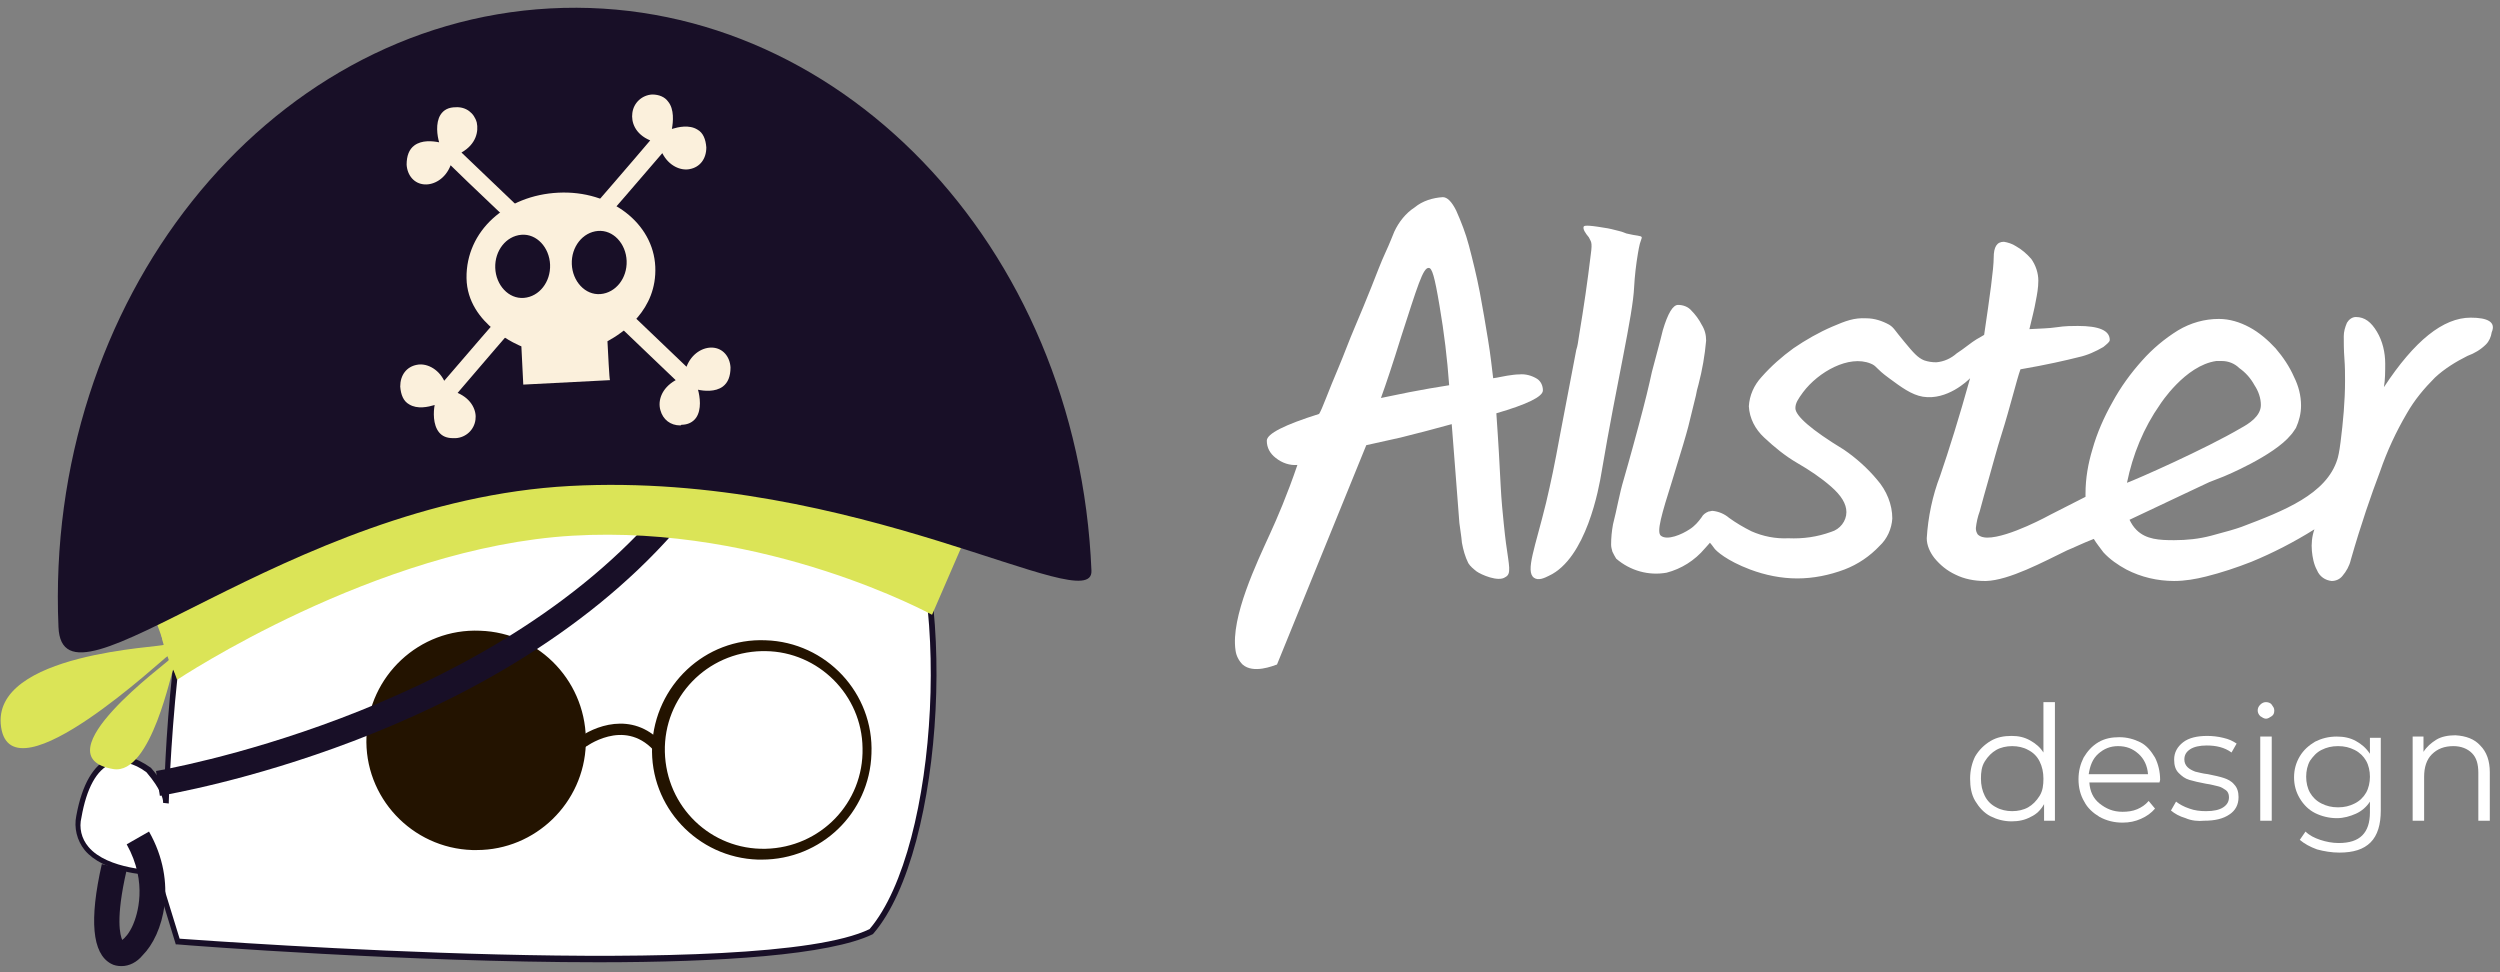 <?xml version="1.0" encoding="UTF-8"?> <svg xmlns="http://www.w3.org/2000/svg" width="180" height="70" viewBox="0 0 180 70" fill="none"><rect x="0" y="0" width="180" height="70" fill="#808080" stroke="none"/> <path d="M117.106 16.812C116.83 16.72 116.922 16.72 116.555 16.628C116.188 16.536 115.866 16.444 115.499 16.398C114.167 16.169 114.076 16.261 114.03 16.307C113.938 16.49 114.167 16.812 114.397 17.087C114.535 17.408 114.673 17.363 114.535 18.327C114.305 20.255 114.03 22.137 113.708 24.065C113.617 24.708 113.571 24.937 113.525 25.075C113.479 25.213 113.479 25.259 113.479 25.259C113.341 26.039 112.515 30.262 112.331 31.272C111.918 33.522 111.688 34.623 111.321 36.184C110.541 39.398 109.806 41.142 110.449 41.601C110.77 41.831 111.229 41.601 111.505 41.464C114.213 40.224 115.132 35.129 115.315 33.981C116.417 27.462 117.565 22.734 117.657 20.668C117.703 19.841 117.794 19.061 117.932 18.235C117.978 17.959 118.024 17.73 118.07 17.546C118.162 17.225 118.208 17.179 118.208 17.087C118.162 16.949 117.84 16.995 117.106 16.812Z" fill="white"></path> <path d="M108.426 39.076C108.426 39.076 108.334 38.434 108.151 36.46C108.059 35.404 108.059 35.083 107.921 32.603C107.875 31.961 107.829 30.951 107.737 29.757C109.941 29.115 111.089 28.564 111.089 28.105C111.089 27.783 110.951 27.462 110.676 27.278C110.308 27.049 109.849 26.911 109.39 26.957C109.115 26.957 108.839 27.003 108.518 27.049C108.196 27.095 107.875 27.186 107.508 27.232C107.416 26.498 107.324 25.58 107.141 24.478C106.957 23.376 106.773 22.229 106.544 21.035C106.314 19.841 106.039 18.74 105.763 17.684C105.534 16.811 105.212 15.985 104.845 15.159C104.524 14.516 104.202 14.195 103.881 14.195C103.146 14.241 102.412 14.47 101.861 14.929C101.218 15.342 100.713 15.985 100.392 16.674C100.254 16.995 100.07 17.5 99.749 18.189C99.428 18.877 99.106 19.75 98.739 20.668C98.372 21.586 97.958 22.596 97.545 23.56C97.132 24.524 96.765 25.534 96.397 26.406C96.03 27.278 95.709 28.059 95.479 28.655C95.25 29.252 95.066 29.666 94.974 29.803C92.495 30.584 91.21 31.226 91.21 31.731C91.21 32.236 91.439 32.649 91.852 32.971C92.311 33.338 92.862 33.522 93.413 33.476C92.679 35.633 91.944 37.332 91.439 38.434C90.521 40.454 88.593 44.447 88.96 46.835C89.006 47.202 89.189 47.569 89.465 47.845C90.246 48.533 91.669 47.936 91.944 47.845L98.372 32.053C99.198 31.869 100.024 31.685 100.851 31.502C102.136 31.18 103.376 30.859 104.524 30.538C104.615 31.685 104.707 32.879 104.799 34.072C104.891 35.266 104.983 36.46 105.075 37.653C105.12 38.066 105.212 38.526 105.258 39.076C105.35 39.581 105.488 40.086 105.717 40.545C105.855 40.775 106.085 40.959 106.314 41.142C106.635 41.372 107.875 41.923 108.38 41.555C108.839 41.326 108.656 40.775 108.426 39.076ZM101.448 28.242L99.428 28.655C99.795 27.646 100.3 26.131 100.897 24.203C102.044 20.668 102.458 19.245 102.871 19.291C103.1 19.291 103.284 19.841 103.651 22.045C103.973 23.927 104.202 25.809 104.34 27.737C103.422 27.875 102.412 28.059 101.448 28.242Z" fill="white"></path> <path d="M177.887 22.871C175.913 22.871 173.847 24.524 171.643 27.875C171.735 27.324 171.735 26.727 171.735 26.176C171.735 25.396 171.552 24.57 171.138 23.881C170.725 23.192 170.266 22.825 169.623 22.825C169.348 22.825 169.118 23.009 168.981 23.238C168.843 23.56 168.751 23.881 168.751 24.202C168.751 24.662 168.751 25.212 168.797 25.809C168.843 26.406 168.843 26.957 168.843 27.416C168.843 28.885 168.705 30.354 168.521 31.823C168.43 32.557 168.338 32.925 168.292 33.062C167.511 35.587 164.435 36.781 161.405 37.929C161.038 38.066 160.258 38.296 159.202 38.571C158.329 38.801 157.457 38.893 156.539 38.893C155.483 38.893 154.519 38.847 153.83 38.158C153.601 37.929 153.463 37.699 153.325 37.424C156.447 35.955 158.651 34.899 159.064 34.715C159.431 34.577 159.753 34.44 160.12 34.302C160.12 34.302 163.701 32.833 164.94 31.318C165.078 31.18 165.17 30.997 165.308 30.813C165.537 30.308 165.675 29.757 165.675 29.206C165.675 28.472 165.491 27.783 165.17 27.14C164.849 26.406 164.39 25.717 163.839 25.075C163.288 24.478 162.645 23.927 161.956 23.56C161.268 23.192 160.533 22.963 159.753 22.963C158.743 22.963 157.733 23.238 156.814 23.789C155.85 24.386 154.978 25.121 154.243 25.947C153.417 26.865 152.682 27.875 152.086 28.977C151.489 30.033 150.984 31.18 150.662 32.328C150.341 33.384 150.157 34.44 150.157 35.541C150.157 35.633 150.157 35.679 150.157 35.771L147.632 37.056C147.632 37.056 144.648 38.709 143.087 38.709C142.858 38.709 142.582 38.663 142.398 38.48C142.307 38.342 142.261 38.204 142.261 38.02C142.307 37.607 142.398 37.194 142.536 36.827C142.72 36.138 142.949 35.312 143.225 34.348C143.5 33.384 143.776 32.328 144.097 31.318C144.419 30.308 144.694 29.298 144.924 28.472C145.153 27.645 145.337 26.957 145.474 26.59C147.357 26.268 148.734 25.947 149.652 25.717C150.295 25.58 150.892 25.304 151.443 24.983C151.718 24.753 151.902 24.616 151.902 24.478C151.902 23.789 151.121 23.468 149.606 23.468C149.193 23.468 148.688 23.468 148.091 23.56C147.495 23.651 146.898 23.651 146.117 23.698C146.301 22.917 146.485 22.228 146.576 21.677C146.668 21.218 146.76 20.713 146.76 20.209C146.76 19.658 146.576 19.107 146.255 18.648C145.934 18.28 145.566 17.959 145.153 17.73C144.878 17.546 144.556 17.454 144.281 17.408C143.776 17.408 143.546 17.776 143.546 18.556C143.546 19.336 143.271 21.31 142.858 24.111L142.628 24.248L142.307 24.432C141.985 24.616 141.388 25.121 140.883 25.442C140.47 25.809 139.965 26.039 139.414 26.085C139.093 26.085 138.817 26.039 138.542 25.947C138.083 25.763 137.762 25.396 137.119 24.616C136.384 23.743 136.384 23.606 136.017 23.376C135.512 23.101 134.961 22.917 134.364 22.917C133.492 22.871 132.895 23.101 131.931 23.514C130.967 23.927 130.003 24.478 129.13 25.075C128.304 25.672 127.524 26.36 126.835 27.14C126.284 27.737 125.963 28.472 125.917 29.252C125.963 30.124 126.376 30.905 127.018 31.502C127.753 32.19 128.534 32.833 129.406 33.338C130.278 33.843 131.105 34.394 131.839 35.036C132.574 35.679 132.941 36.276 132.941 36.873C132.941 37.515 132.482 38.112 131.839 38.296C130.829 38.663 129.819 38.801 128.763 38.755C127.845 38.801 126.927 38.617 126.1 38.25C125.549 37.974 124.998 37.653 124.493 37.286C124.172 37.011 123.759 36.827 123.3 36.781C123.208 36.781 123.116 36.827 123.024 36.827C122.795 36.919 122.611 37.056 122.519 37.24C122.29 37.561 122.014 37.883 121.647 38.112C121.096 38.48 120.04 38.939 119.581 38.571C119.26 38.296 119.627 37.056 120.407 34.577C121.142 32.19 121.372 31.41 121.555 30.721C121.831 29.619 122.106 28.472 122.106 28.472C122.152 28.196 122.198 28.013 122.29 27.691C122.565 26.636 122.749 25.58 122.841 24.524C122.841 24.111 122.749 23.743 122.519 23.376C122.336 23.009 122.06 22.642 121.785 22.366C121.555 22.091 121.188 21.953 120.821 21.953C120.453 21.953 120.086 22.55 119.719 23.789C119.535 24.57 119.26 25.534 118.938 26.773C118.709 27.829 118.479 28.793 117.974 30.675C117.423 32.741 116.918 34.486 116.918 34.486C116.597 35.541 116.413 36.689 116.138 37.745C116.046 38.25 116 38.709 116 39.214C116 39.398 116.046 39.535 116.092 39.719C116.184 39.903 116.275 40.086 116.367 40.224C117.377 41.096 118.709 41.463 119.994 41.234C121.05 40.959 122.014 40.362 122.749 39.489C122.887 39.352 123.024 39.168 123.116 39.076C123.208 39.168 123.3 39.306 123.437 39.489C123.575 39.673 124.31 40.362 126.008 41.004C127.11 41.417 128.258 41.647 129.406 41.647C130.554 41.647 131.701 41.417 132.803 41.004C133.767 40.637 134.64 40.04 135.328 39.306C135.879 38.801 136.201 38.066 136.246 37.332C136.246 36.322 135.833 35.312 135.145 34.532C134.456 33.705 133.63 32.971 132.757 32.374C130.416 30.951 129.268 29.941 129.268 29.39C129.268 29.023 129.452 28.747 129.819 28.242C130.921 26.773 133.125 25.534 134.686 26.176C135.145 26.36 135.007 26.498 136.017 27.232C136.889 27.875 137.624 28.426 138.45 28.564C140.195 28.839 141.664 27.416 141.848 27.232C141.067 30.033 140.333 32.374 139.69 34.256C139.139 35.679 138.817 37.24 138.726 38.755C138.726 39.26 138.955 39.765 139.277 40.178C139.69 40.683 140.195 41.096 140.792 41.372C141.434 41.693 142.169 41.831 142.903 41.831H142.995C144.648 41.785 147.127 40.453 148.826 39.627C149.285 39.444 149.928 39.122 150.754 38.801C150.938 39.122 151.213 39.444 151.443 39.765C151.902 40.27 152.499 40.683 153.096 41.004C154.152 41.555 155.345 41.831 156.539 41.831C157.319 41.831 158.1 41.693 158.834 41.509C159.936 41.234 161.038 40.867 162.094 40.453C163.655 39.811 165.17 39.03 166.639 38.112C166.456 38.617 166.41 39.168 166.456 39.673C166.501 40.132 166.593 40.637 166.823 41.05C167.006 41.509 167.42 41.785 167.879 41.831C168.2 41.831 168.476 41.693 168.659 41.463C168.935 41.142 169.164 40.729 169.256 40.316C169.991 37.745 170.725 35.633 171.368 33.935C171.873 32.466 172.516 31.088 173.296 29.757C173.847 28.793 174.536 27.967 175.316 27.186C176.005 26.544 176.831 26.039 177.658 25.625C178.163 25.442 178.622 25.166 178.989 24.799C179.219 24.57 179.356 24.248 179.402 23.927C179.724 23.192 179.127 22.871 177.887 22.871ZM155.529 29.114C155.529 29.114 157.319 26.314 159.569 25.993C159.707 25.993 159.844 25.993 159.982 25.993C160.441 25.993 160.9 26.176 161.222 26.498C161.681 26.819 162.048 27.232 162.324 27.737C162.599 28.15 162.783 28.655 162.783 29.16C162.783 29.987 161.864 30.538 161.359 30.813C158.788 32.328 153.784 34.532 153.142 34.761C153.555 32.741 154.335 30.813 155.529 29.114Z" fill="white"></path> <path d="M147.954 50.553V59.092H147.173V57.898C146.944 58.311 146.622 58.633 146.209 58.816C145.796 59.046 145.337 59.138 144.832 59.138C144.281 59.138 143.776 59 143.317 58.77C142.858 58.541 142.49 58.128 142.215 57.669C141.939 57.209 141.848 56.659 141.848 56.062C141.848 55.465 141.985 54.914 142.215 54.455C142.49 53.996 142.858 53.629 143.317 53.353C143.776 53.078 144.281 52.986 144.832 52.986C145.337 52.986 145.75 53.078 146.163 53.307C146.576 53.537 146.898 53.812 147.127 54.18V50.553H147.954ZM146.026 58.128C146.347 57.944 146.622 57.669 146.852 57.301C147.081 56.934 147.127 56.521 147.127 56.062C147.127 55.603 147.036 55.19 146.852 54.822C146.668 54.455 146.393 54.18 146.026 53.996C145.704 53.812 145.291 53.721 144.878 53.721C144.465 53.721 144.051 53.812 143.73 53.996C143.409 54.18 143.133 54.455 142.904 54.822C142.674 55.19 142.628 55.603 142.628 56.062C142.628 56.521 142.72 56.934 142.904 57.301C143.087 57.669 143.363 57.944 143.73 58.128C144.051 58.311 144.465 58.403 144.878 58.403C145.291 58.403 145.704 58.311 146.026 58.128Z" fill="white"></path> <path d="M155.483 56.337H150.433C150.479 56.98 150.708 57.485 151.167 57.852C151.626 58.219 152.132 58.449 152.82 58.449C153.187 58.449 153.555 58.403 153.876 58.265C154.197 58.128 154.473 57.944 154.702 57.669L155.162 58.219C154.886 58.541 154.565 58.77 154.152 58.954C153.738 59.138 153.325 59.229 152.82 59.229C152.223 59.229 151.672 59.092 151.167 58.816C150.708 58.541 150.295 58.173 150.066 57.715C149.79 57.255 149.652 56.705 149.652 56.108C149.652 55.511 149.79 55.006 150.02 54.547C150.295 54.088 150.616 53.721 151.076 53.445C151.535 53.17 152.04 53.078 152.591 53.078C153.142 53.078 153.647 53.216 154.106 53.445C154.565 53.675 154.886 54.088 155.162 54.547C155.391 55.006 155.529 55.557 155.529 56.154L155.483 56.337ZM151.076 54.272C150.662 54.639 150.479 55.144 150.387 55.74H154.657C154.611 55.144 154.381 54.639 153.968 54.272C153.555 53.904 153.096 53.721 152.499 53.721C151.948 53.721 151.489 53.904 151.076 54.272Z" fill="white"></path> <path d="M157.365 58.908C156.905 58.77 156.584 58.587 156.309 58.357L156.676 57.715C156.905 57.898 157.227 58.082 157.64 58.219C158.007 58.357 158.42 58.403 158.834 58.403C159.385 58.403 159.798 58.311 160.073 58.128C160.349 57.944 160.486 57.715 160.486 57.393C160.486 57.164 160.395 56.98 160.257 56.888C160.119 56.796 159.936 56.659 159.706 56.613C159.476 56.567 159.201 56.475 158.834 56.429C158.329 56.337 157.961 56.245 157.64 56.154C157.319 56.062 157.089 55.878 156.86 55.649C156.63 55.419 156.538 55.098 156.538 54.685C156.538 54.18 156.768 53.767 157.181 53.445C157.594 53.124 158.191 52.986 158.925 52.986C159.293 52.986 159.706 53.032 160.073 53.124C160.486 53.216 160.762 53.353 161.037 53.537L160.67 54.18C160.165 53.812 159.568 53.675 158.88 53.675C158.375 53.675 157.961 53.767 157.686 53.95C157.41 54.134 157.273 54.363 157.273 54.685C157.273 54.914 157.365 55.098 157.502 55.236C157.64 55.373 157.824 55.465 158.053 55.557C158.283 55.603 158.558 55.695 158.971 55.74C159.431 55.832 159.844 55.924 160.119 56.016C160.395 56.108 160.67 56.245 160.854 56.475C161.083 56.705 161.175 57.026 161.175 57.393C161.175 57.944 160.946 58.357 160.532 58.633C160.073 58.954 159.476 59.092 158.696 59.092C158.283 59.138 157.778 59.092 157.365 58.908Z" fill="white"></path> <path d="M162.738 51.563C162.601 51.425 162.555 51.288 162.555 51.15C162.555 51.012 162.601 50.874 162.738 50.737C162.876 50.599 163.014 50.553 163.152 50.553C163.289 50.553 163.473 50.599 163.565 50.737C163.657 50.874 163.748 50.966 163.748 51.15C163.748 51.333 163.702 51.471 163.565 51.563C163.427 51.655 163.289 51.747 163.152 51.747C163.014 51.747 162.876 51.655 162.738 51.563ZM162.738 53.032H163.565V59.092H162.738V53.032Z" fill="white"></path> <path d="M171.416 53.032V58.357C171.416 59.367 171.186 60.148 170.681 60.653C170.176 61.157 169.442 61.387 168.432 61.387C167.881 61.387 167.33 61.295 166.825 61.157C166.32 60.974 165.906 60.744 165.585 60.469L165.998 59.872C166.274 60.148 166.641 60.331 167.054 60.469C167.467 60.607 167.926 60.698 168.386 60.698C169.166 60.698 169.717 60.515 170.084 60.148C170.452 59.78 170.635 59.229 170.635 58.495V57.715C170.406 58.082 170.038 58.403 169.625 58.587C169.212 58.77 168.753 58.908 168.248 58.908C167.697 58.908 167.146 58.77 166.687 58.541C166.228 58.311 165.861 57.944 165.585 57.485C165.31 57.026 165.172 56.521 165.172 55.97C165.172 55.419 165.31 54.914 165.585 54.455C165.861 53.996 166.228 53.675 166.687 53.399C167.146 53.17 167.651 53.032 168.248 53.032C168.753 53.032 169.212 53.124 169.625 53.353C170.038 53.583 170.36 53.858 170.635 54.272V53.124H171.416V53.032ZM169.533 57.852C169.901 57.669 170.176 57.393 170.36 57.072C170.543 56.75 170.635 56.337 170.635 55.924C170.635 55.511 170.543 55.098 170.36 54.776C170.176 54.455 169.901 54.18 169.533 53.996C169.166 53.812 168.799 53.721 168.34 53.721C167.881 53.721 167.513 53.812 167.146 53.996C166.779 54.18 166.549 54.455 166.32 54.776C166.136 55.098 166.044 55.511 166.044 55.924C166.044 56.337 166.136 56.75 166.32 57.072C166.503 57.393 166.779 57.669 167.146 57.852C167.513 58.036 167.881 58.128 168.34 58.128C168.799 58.128 169.166 58.036 169.533 57.852Z" fill="white"></path> <path d="M178.577 53.675C179.037 54.134 179.266 54.776 179.266 55.603V59.092H178.44V55.649C178.44 55.006 178.302 54.547 177.981 54.226C177.659 53.904 177.2 53.721 176.649 53.721C176.006 53.721 175.501 53.904 175.088 54.317C174.721 54.685 174.537 55.236 174.537 55.924V59.092H173.711V53.032H174.491V54.134C174.721 53.767 175.042 53.491 175.41 53.261C175.777 53.032 176.282 52.94 176.787 52.94C177.567 52.986 178.164 53.216 178.577 53.675Z" fill="white"></path> <path d="M12.796 67.768L11.281 62.81C11.281 62.81 4.946 62.764 5.68 58.77C6.415 54.776 8.389 53.721 10.73 55.419C12.108 57.072 11.97 57.76 11.97 57.76C11.97 57.76 12.521 37.378 16.653 35.266C20.785 33.154 59.855 27.508 64.4 34.44C68.945 41.372 67.843 61.157 62.793 67.034C54.713 71.073 12.796 67.768 12.796 67.768Z" fill="white"></path> <path d="M43.096 69.283C29.369 69.283 13.806 68.09 12.796 67.998H12.658L11.143 63.04C10.408 62.994 7.424 62.81 6.093 61.204C5.542 60.515 5.312 59.597 5.496 58.725C5.909 56.475 6.735 55.052 7.883 54.593C8.755 54.226 9.766 54.501 10.867 55.282C11.235 55.695 11.556 56.154 11.832 56.613C11.969 52.16 12.887 36.919 16.514 35.083C18.626 33.981 29.736 32.053 40.296 31.272C48.193 30.675 61.874 30.308 64.537 34.348C69.082 41.28 68.072 61.204 62.884 67.217L62.838 67.263C59.716 68.778 51.773 69.283 43.096 69.283ZM12.933 67.585C15.596 67.768 54.849 70.66 62.608 66.896C67.659 60.974 68.623 41.372 64.169 34.578C62.287 31.685 53.794 30.675 40.296 31.685C29.782 32.466 18.764 34.394 16.698 35.496C12.887 37.424 12.199 56.154 12.153 57.715C12.153 57.761 12.153 57.806 12.153 57.852L11.74 57.806C11.74 57.761 11.74 57.761 11.74 57.715C11.74 57.531 11.602 56.842 10.546 55.603C9.628 54.914 8.71 54.731 7.975 55.006C6.965 55.419 6.23 56.751 5.863 58.862C5.679 59.597 5.863 60.377 6.368 60.974C7.745 62.627 11.235 62.673 11.281 62.673H11.418L12.933 67.585Z" fill="#180F27"></path> <path d="M34.328 61.203H34.007C29.646 61.066 26.202 57.393 26.386 53.032C26.524 48.671 30.197 45.228 34.558 45.412C38.919 45.549 42.317 49.222 42.179 53.583C42.041 57.806 38.552 61.203 34.328 61.203ZM34.328 46.192C30.426 46.192 27.258 49.36 27.258 53.308C27.258 57.21 30.426 60.377 34.374 60.377C38.185 60.377 41.307 57.347 41.444 53.537C41.582 49.635 38.552 46.33 34.604 46.192H34.328Z" fill="#231300"></path> <path d="M54.849 61.892H54.574C50.212 61.755 46.769 58.082 46.952 53.721C47.136 49.36 50.763 45.917 55.124 46.1C59.486 46.238 62.929 49.911 62.745 54.272C62.608 58.541 59.119 61.892 54.849 61.892ZM54.849 46.881C50.901 46.972 47.779 50.186 47.87 54.134C47.962 58.082 51.176 61.204 55.124 61.112C59.073 61.02 62.195 57.806 62.103 53.859C62.057 50.048 58.935 46.927 55.124 46.881H54.849Z" fill="#231300"></path> <path d="M47.044 53.996C44.887 51.701 42.178 53.767 42.04 53.858L41.535 53.216C42.729 52.298 45.483 51.15 47.641 53.445L47.044 53.996Z" fill="#231300"></path> <path d="M34.328 60.469C38.436 60.469 41.766 57.201 41.766 53.17C41.766 49.139 38.436 45.871 34.328 45.871C30.221 45.871 26.891 49.139 26.891 53.17C26.891 57.201 30.221 60.469 34.328 60.469Z" fill="#231300"></path> <path d="M11.51 57.301L11.234 55.511C11.464 55.465 34.373 51.609 47.182 37.102L48.559 38.296C35.337 53.307 12.474 57.118 11.51 57.301Z" fill="#180F27"></path> <path d="M8.754 69.559C8.479 69.559 8.204 69.513 7.974 69.375C6.643 68.641 6.413 66.253 7.331 62.214L9.122 62.627C8.295 66.207 8.663 67.355 8.8 67.677C8.984 67.539 9.305 67.217 9.581 66.575C9.856 65.932 10.683 63.591 9.122 60.791L10.729 59.872C12.841 63.591 11.739 67.309 10.27 68.778C9.856 69.283 9.305 69.559 8.754 69.559Z" fill="#180F27"></path> <path d="M69.495 38.755L67.107 44.264C67.107 44.264 55.217 37.745 41.214 38.571C27.073 39.398 12.749 48.946 12.749 48.946L11.051 44.218C11.051 44.218 28.589 34.164 40.709 33.476C52.829 32.787 69.449 38.755 69.495 38.755Z" fill="#DBE457"></path> <path d="M78.585 41.096C78.722 44.631 61.598 33.889 41.03 34.991C20.462 36.092 4.485 52.343 4.21 45.136C3.2 21.678 19.085 1.708 39.607 0.606C60.129 -0.495 77.62 17.592 78.585 41.096Z" fill="#180F27"></path> <path d="M43.92 27.37L37.676 27.691L37.539 24.937C37.539 24.937 33.636 23.422 33.59 20.025C33.544 16.628 36.437 14.057 40.202 13.873C43.966 13.69 47.042 16.077 47.18 19.199C47.318 22.32 44.838 23.973 43.737 24.57C43.782 25.396 43.874 27.37 43.92 27.37Z" fill="#FBF0DC"></path> <path d="M31.526 28.839C31.526 28.839 29.093 29.941 29.001 27.783C28.955 26.039 31.25 25.809 31.893 27.737C32.444 27.049 36.851 21.999 36.851 21.999L37.494 22.596C37.494 22.596 33.087 27.692 32.536 28.334C34.648 29.023 34.189 31.272 32.719 31.364C30.883 31.456 31.526 28.839 31.526 28.839Z" fill="#FBF0DC"></path> <path d="M32.627 31.547C32.168 31.547 31.846 31.41 31.617 31.134C31.158 30.583 31.204 29.619 31.296 29.16C30.837 29.298 30.056 29.482 29.459 29.114C29.046 28.885 28.862 28.426 28.816 27.829C28.816 27.003 29.276 26.406 30.01 26.268C30.653 26.13 31.525 26.498 31.984 27.416C32.994 26.222 36.575 22.091 36.759 21.907L36.897 21.769L37.815 22.596L37.723 22.733C37.723 22.733 33.913 27.14 32.948 28.288C34.004 28.747 34.326 29.619 34.234 30.216C34.142 30.951 33.545 31.502 32.811 31.547C32.673 31.547 32.673 31.547 32.627 31.547ZM31.801 28.518L31.709 28.885C31.709 28.885 31.387 30.262 31.892 30.905C32.076 31.134 32.352 31.226 32.719 31.226C33.361 31.18 33.729 30.675 33.775 30.216C33.867 29.665 33.545 28.931 32.489 28.564L32.214 28.472L32.397 28.288C32.902 27.691 36.529 23.468 37.264 22.687L36.897 22.32C36.162 23.146 32.535 27.278 32.076 27.921L31.846 28.104L31.709 27.783C31.387 26.819 30.607 26.452 30.056 26.59C29.597 26.681 29.138 27.003 29.184 27.783C29.184 28.288 29.367 28.609 29.643 28.793C30.285 29.206 31.433 28.701 31.433 28.701L31.801 28.518Z" fill="#FBF0DC"></path> <path d="M50.028 27.829C50.028 27.829 52.507 28.656 52.461 26.498C52.37 24.753 50.028 24.799 49.569 26.773C48.972 26.177 44.151 21.586 44.151 21.586L43.555 22.229C43.555 22.229 48.375 26.819 48.972 27.416C46.952 28.38 47.549 30.538 49.064 30.446C50.9 30.4 50.028 27.829 50.028 27.829Z" fill="#FBF0DC"></path> <path d="M48.97 30.63C48.282 30.63 47.731 30.216 47.547 29.528C47.363 28.885 47.593 27.967 48.649 27.37C47.593 26.36 43.461 22.412 43.415 22.366L43.277 22.229L44.104 21.311L44.242 21.448C44.287 21.494 48.328 25.35 49.429 26.406C49.797 25.442 50.623 24.983 51.312 25.029C52.046 25.075 52.551 25.672 52.597 26.452C52.597 27.095 52.413 27.554 52.046 27.829C51.495 28.242 50.669 28.151 50.256 28.059C50.394 28.564 50.531 29.482 50.118 30.079C49.888 30.4 49.521 30.584 49.062 30.584C49.016 30.63 49.016 30.63 48.97 30.63ZM43.782 22.229C44.563 22.963 48.557 26.773 49.062 27.278L49.246 27.462L49.016 27.554C47.96 28.059 47.731 28.885 47.868 29.436C48.006 29.987 48.465 30.308 49.016 30.262C49.383 30.262 49.659 30.125 49.797 29.895C50.256 29.252 49.797 27.875 49.797 27.875L49.659 27.554L50.072 27.646C50.072 27.646 51.22 28.013 51.863 27.554C52.138 27.324 52.276 27.003 52.276 26.498C52.23 25.764 51.771 25.442 51.312 25.396C50.715 25.35 49.934 25.764 49.705 26.773L49.613 27.095L49.383 26.865C48.833 26.314 44.884 22.55 44.104 21.816L43.782 22.229Z" fill="#FBF0DC"></path> <path d="M31.895 10.476C31.895 10.476 29.416 9.65 29.462 11.807C29.553 13.552 31.895 13.506 32.354 11.532C32.951 12.175 37.771 16.72 37.771 16.72L38.368 16.077C38.368 16.077 33.548 11.486 32.951 10.889C34.971 9.971 34.374 7.768 32.859 7.859C31.023 7.951 31.895 10.476 31.895 10.476Z" fill="#FBF0DC"></path> <path d="M37.771 16.995L37.633 16.857C37.449 16.674 33.501 12.955 32.445 11.899C32.078 12.864 31.252 13.323 30.563 13.277C29.828 13.231 29.323 12.634 29.277 11.854C29.277 11.211 29.461 10.752 29.828 10.476C30.379 10.063 31.16 10.155 31.619 10.247C31.481 9.788 31.343 8.87 31.711 8.273C31.94 7.906 32.307 7.722 32.812 7.722C33.547 7.676 34.144 8.135 34.328 8.824C34.465 9.466 34.282 10.384 33.226 10.981C34.282 11.991 38.413 15.939 38.459 15.985L38.597 16.123L37.771 16.995ZM32.261 11.165L32.491 11.395C33.042 11.945 36.99 15.71 37.771 16.444L38.138 16.077C37.358 15.342 33.363 11.532 32.858 11.027L32.629 10.844L32.858 10.752C33.914 10.247 34.144 9.466 34.006 8.915C33.914 8.456 33.501 8.043 32.858 8.089C32.445 8.089 32.216 8.227 32.032 8.502C31.573 9.191 32.032 10.476 32.032 10.476L32.17 10.844L31.848 10.66C31.848 10.66 30.701 10.293 30.058 10.752C29.782 10.981 29.645 11.303 29.645 11.808C29.691 12.542 30.15 12.864 30.609 12.909C31.206 12.955 31.986 12.542 32.216 11.532L32.261 11.165Z" fill="#FBF0DC"></path> <path d="M48.148 9.558C48.148 9.558 50.581 8.456 50.673 10.614C50.719 12.358 48.423 12.588 47.781 10.66C47.23 11.348 42.822 16.398 42.822 16.398L42.18 15.801C42.18 15.801 46.587 10.706 47.138 10.017C45.026 9.283 45.485 7.079 46.954 6.987C48.791 6.941 48.148 9.558 48.148 9.558Z" fill="#FBF0DC"></path> <path d="M42.821 16.674L41.902 15.847L41.994 15.71C42.04 15.664 45.851 11.257 46.815 10.109C45.713 9.65 45.437 8.778 45.529 8.135C45.621 7.401 46.218 6.85 46.953 6.804C47.458 6.804 47.871 6.987 48.1 7.309C48.559 7.86 48.468 8.778 48.376 9.283C48.835 9.145 49.615 8.961 50.212 9.329C50.625 9.558 50.809 10.017 50.855 10.614C50.855 11.44 50.396 12.037 49.661 12.175C49.019 12.312 48.146 11.945 47.687 11.027C46.677 12.221 43.096 16.352 42.912 16.536L42.821 16.674ZM42.407 15.802L42.775 16.169C43.509 15.342 47.136 11.211 47.595 10.568L47.779 10.293L47.871 10.614C48.192 11.578 48.972 11.945 49.523 11.808C49.983 11.716 50.442 11.394 50.396 10.614C50.396 10.109 50.212 9.788 49.937 9.604C49.294 9.191 48.146 9.696 48.146 9.696L47.825 9.834L47.917 9.466C47.917 9.466 48.284 8.135 47.779 7.492C47.595 7.263 47.32 7.125 46.907 7.125C46.356 7.171 45.943 7.584 45.851 8.135C45.759 8.686 46.08 9.42 47.136 9.834L47.366 9.925L47.228 10.109C46.769 10.752 43.142 14.975 42.407 15.802Z" fill="#FBF0DC"></path> <path d="M39.606 19.061C39.652 20.301 38.826 21.357 37.724 21.448C36.622 21.54 35.704 20.53 35.658 19.291C35.612 18.051 36.438 16.995 37.54 16.904C38.642 16.812 39.56 17.822 39.606 19.061Z" fill="#180F27"></path> <path d="M45.118 18.785C45.164 20.025 44.338 21.081 43.236 21.173C42.134 21.265 41.216 20.255 41.17 19.015C41.124 17.776 41.95 16.72 43.052 16.628C44.154 16.536 45.072 17.546 45.118 18.785Z" fill="#180F27"></path> <path d="M11.556 45.228C11.601 45.641 11.647 46.008 11.785 46.422C11.831 46.605 -0.703 46.972 0.078 52.344C0.858 57.715 12.015 47.156 12.061 47.248L12.152 47.523C12.198 47.615 2.741 54.455 8.158 55.373C10.913 55.833 12.382 48.074 12.474 48.212C12.703 48.625 12.841 48.901 12.841 48.901C12.841 48.901 12.198 47.156 11.556 45.228Z" fill="#DBE457"></path> </svg> 
